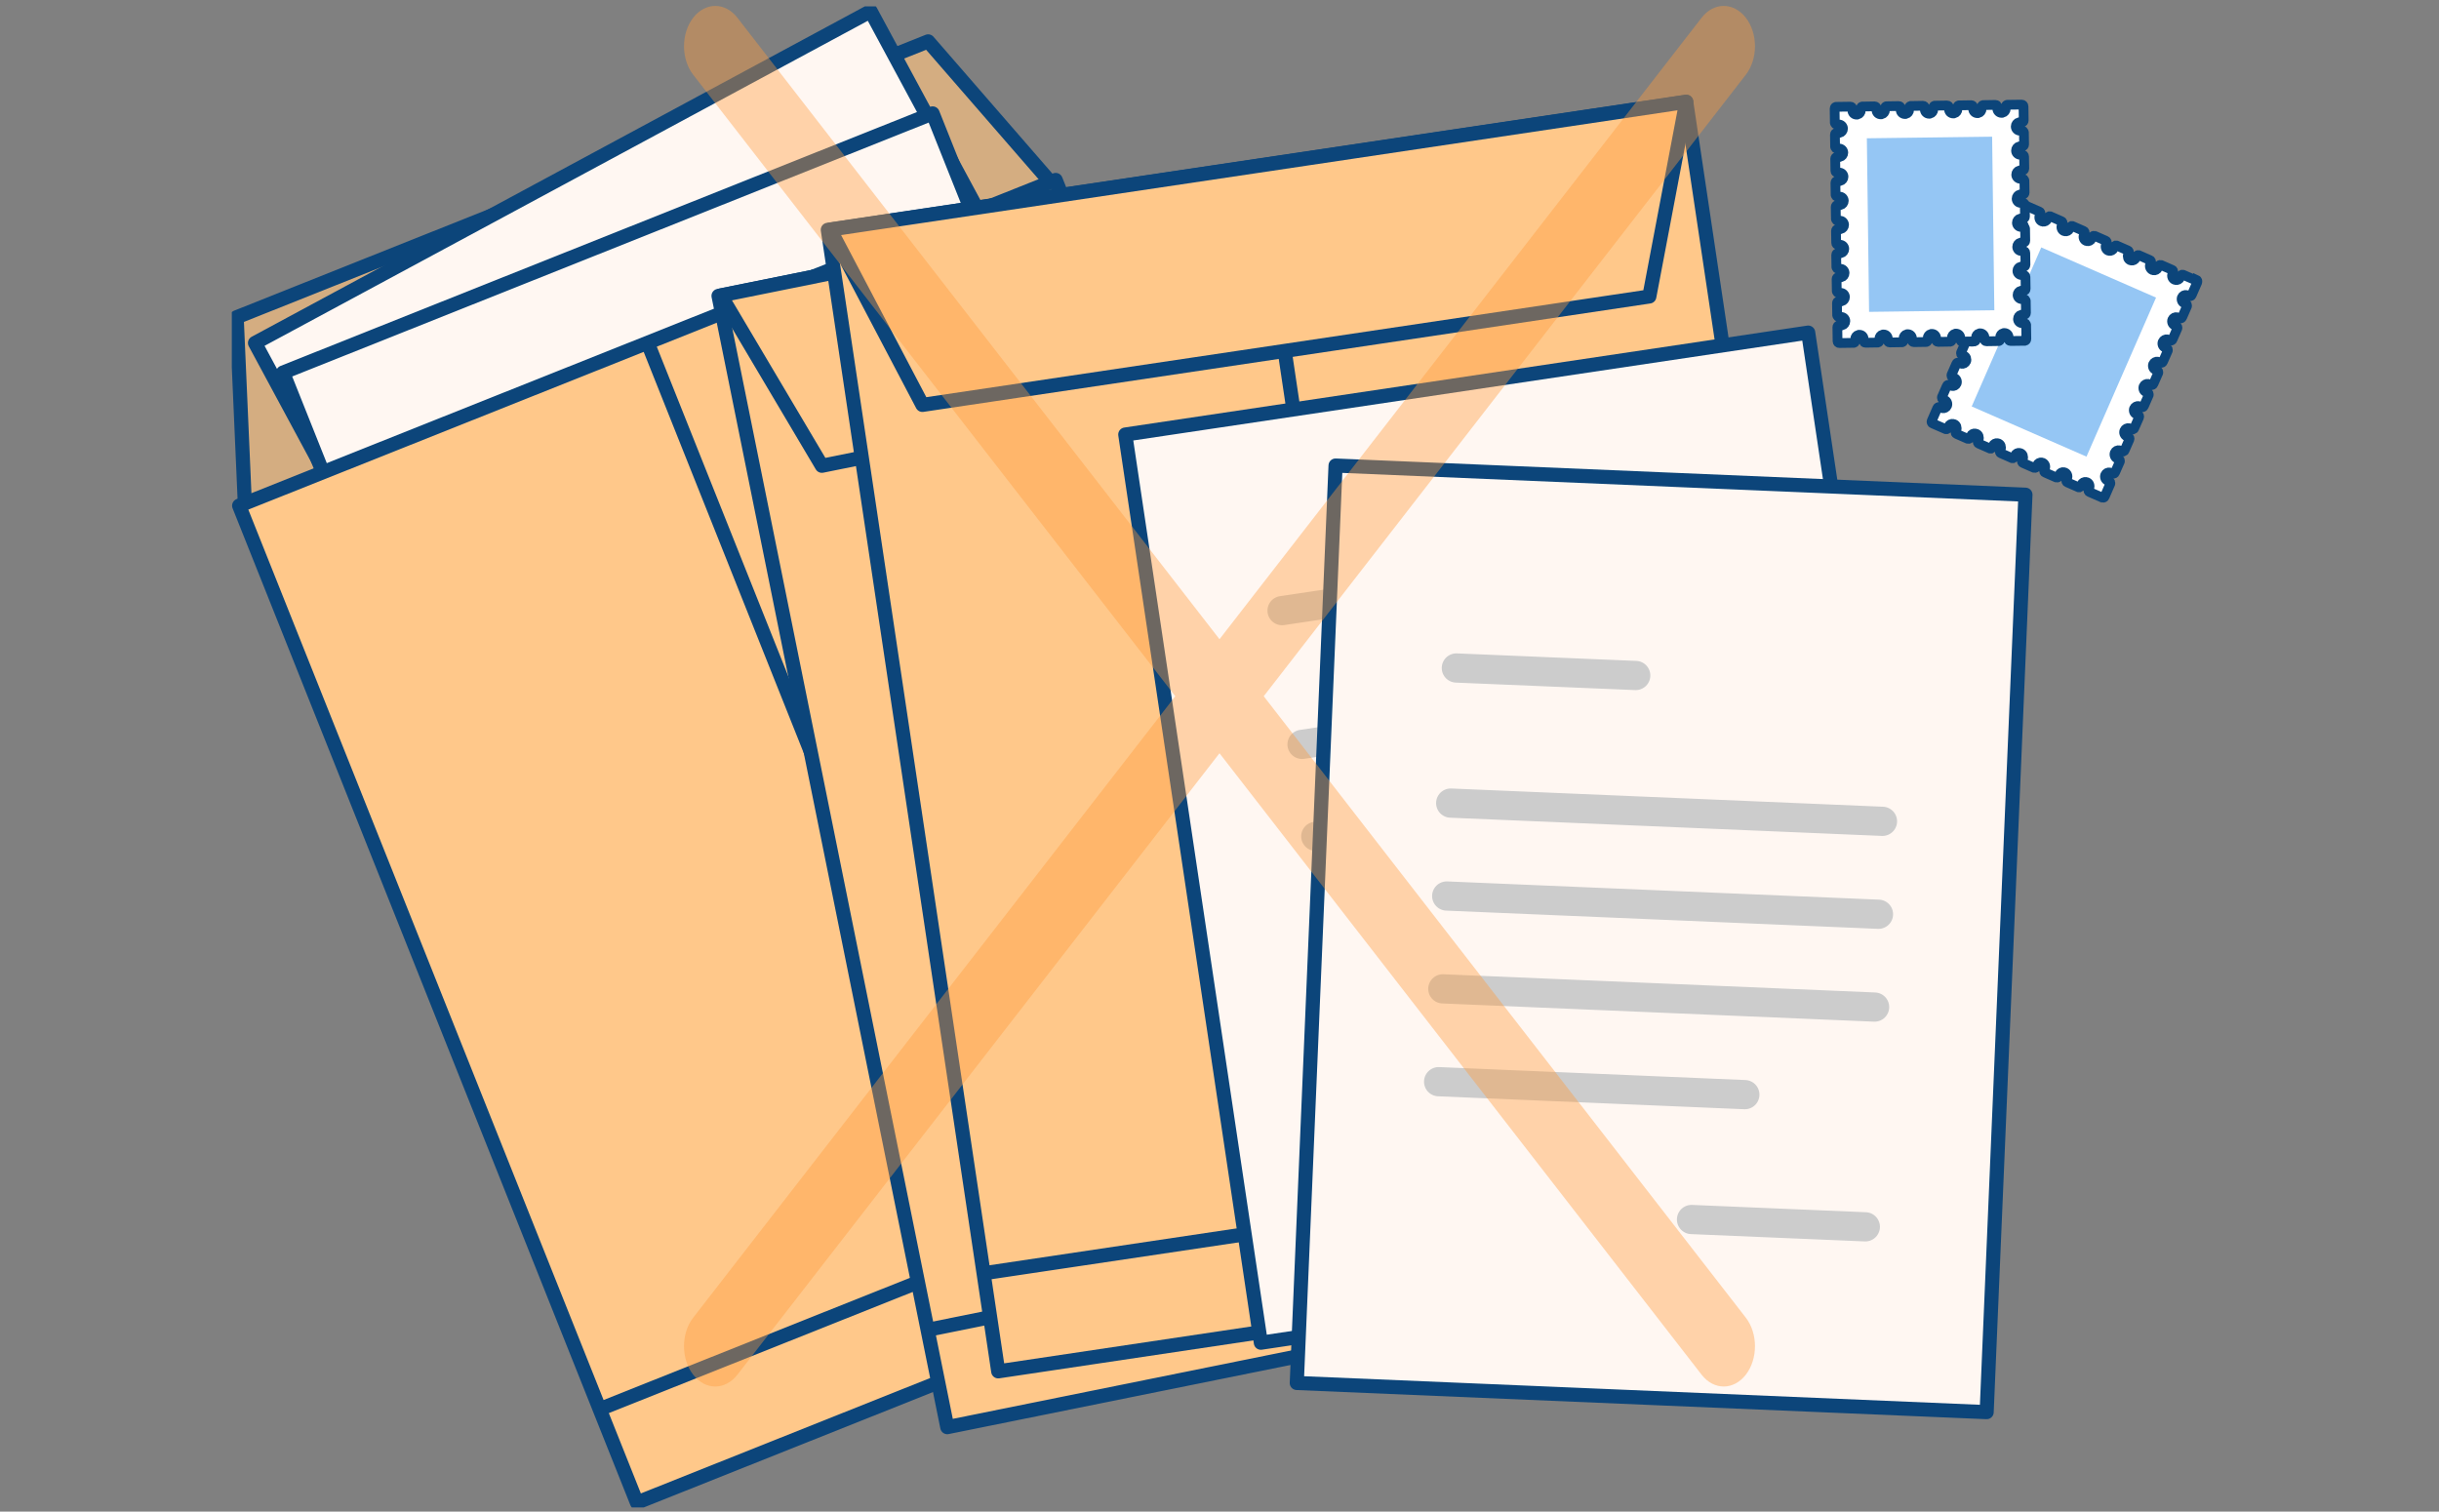 <svg width="242" height="150" viewBox="0 0 242 150" fill="none" xmlns="http://www.w3.org/2000/svg">
<rect x="0" y="0" width="242" height="150" fill="#808080" stroke="none"/>
<g clip-path="url(#clip0_11590_839)">
<path d="M64.757 35.25L24.353 51.363L23.483 31.48L57.788 17.793L92.093 4.106L105.151 19.137L64.757 35.25Z" fill="#D4AD81" stroke="#0C457A" stroke-width="1.4" stroke-linecap="round" stroke-linejoin="round"/>
<path d="M86.388 1.115L25.302 34.034L69.084 115.279L130.171 82.359L86.388 1.115Z" fill="#FFF7F2" stroke="#0C457A" stroke-width="1.4" stroke-linecap="round" stroke-linejoin="round"/>
<path d="M92.535 11.254L28.083 36.968L62.282 122.688L126.734 96.975L92.535 11.254Z" fill="#FFF7F2" stroke="#0C457A" stroke-width="1.4" stroke-linecap="round" stroke-linejoin="round"/>
<path d="M104.745 17.857L23.729 50.179L63.197 149.106L144.213 116.784L104.745 17.857Z" fill="#FFC88A" stroke="#0C457A" stroke-width="1.4" stroke-linecap="round" stroke-linejoin="round"/>
<path d="M64.448 34.486L99.999 123.606" stroke="#0C457A" stroke-width="1.4" stroke-linecap="round" stroke-linejoin="round"/>
<path d="M140.248 107.629L59.769 139.729" stroke="#0C457A" stroke-width="1.4" stroke-linecap="round" stroke-linejoin="round"/>
<path d="M155.699 12.295L71.293 29.36L93.99 141.621L178.396 124.556L155.699 12.295Z" fill="#FFC88A" stroke="#0C457A" stroke-width="1.4" stroke-linecap="round" stroke-linejoin="round"/>
<path d="M113.619 20.809L71.523 29.316L81.547 46.221L117.292 39.001L153.036 31.771L155.704 12.294L113.619 20.809Z" fill="#FFC88A" stroke="#0C457A" stroke-width="1.4" stroke-linecap="round" stroke-linejoin="round"/>
<path d="M117.214 39.233L134.226 123.366" stroke="#0C457A" stroke-width="0.967" stroke-linecap="round" stroke-linejoin="round"/>
<path d="M176.012 114.995L92.16 131.939" stroke="#0C457A" stroke-width="1.4" stroke-linecap="round" stroke-linejoin="round"/>
<path d="M167.307 10.092L82.136 22.805L99.045 136.083L184.216 123.369L167.307 10.092Z" fill="#FFC88A" stroke="#0C457A" stroke-width="1.4" stroke-linecap="round" stroke-linejoin="round"/>
<path d="M124.841 16.449L82.378 22.781L91.522 40.179L127.586 34.805L163.649 29.421L167.313 10.108L124.841 16.449Z" fill="#FFC88A" stroke="#0C457A" stroke-width="1.4" stroke-linecap="round" stroke-linejoin="round"/>
<path d="M127.499 35.037L140.161 119.924" stroke="#0C457A" stroke-width="1.4" stroke-linecap="round" stroke-linejoin="round"/>
<path d="M182.324 113.709L97.718 126.332" stroke="#0C457A" stroke-width="1.4" stroke-linecap="round" stroke-linejoin="round"/>
<path d="M179.412 33.005L111.65 43.12L125.103 133.242L192.865 123.127L179.412 33.005Z" fill="#FFF7F2" stroke="#0C457A" stroke-width="1.4" stroke-linecap="round" stroke-linejoin="round"/>
<path d="M127.208 60.594L144.82 57.965" stroke="#CCCCCC" stroke-width="2.9" stroke-miterlimit="10" stroke-linecap="round"/>
<path d="M129.19 73.866L171.595 67.544" stroke="#CCCCCC" stroke-width="2.9" stroke-miterlimit="10" stroke-linecap="round"/>
<path d="M130.553 82.991L172.957 76.659" stroke="#CCCCCC" stroke-width="2.9" stroke-miterlimit="10" stroke-linecap="round"/>
<path d="M131.916 92.115L174.321 85.784" stroke="#CCCCCC" stroke-width="2.9" stroke-miterlimit="10" stroke-linecap="round"/>
<path d="M133.25 101.24L163.32 96.755" stroke="#CCCCCC" stroke-width="2.9" stroke-miterlimit="10" stroke-linecap="round"/>
<path d="M160.469 109.92L177.539 107.378" stroke="#CCCCCC" stroke-width="2.9" stroke-miterlimit="10" stroke-linecap="round"/>
<path d="M200.967 49.09L132.515 46.197L128.668 137.237L197.119 140.13L200.967 49.09Z" fill="#FFF7F2" stroke="#0C457A" stroke-width="1.4" stroke-linecap="round" stroke-linejoin="round"/>
<path d="M144.502 66.287L162.297 67.031" stroke="#CCCCCC" stroke-width="2.9" stroke-miterlimit="10" stroke-linecap="round"/>
<path d="M143.941 79.694L186.78 81.502" stroke="#CCCCCC" stroke-width="2.9" stroke-miterlimit="10" stroke-linecap="round"/>
<path d="M143.545 88.915L186.384 90.723" stroke="#CCCCCC" stroke-width="2.9" stroke-miterlimit="10" stroke-linecap="round"/>
<path d="M143.158 98.127L185.998 99.934" stroke="#CCCCCC" stroke-width="2.9" stroke-miterlimit="10" stroke-linecap="round"/>
<path d="M142.743 107.339L173.123 108.624" stroke="#CCCCCC" stroke-width="2.9" stroke-miterlimit="10" stroke-linecap="round"/>
<path d="M167.835 121.016L185.079 121.741" stroke="#CCCCCC" stroke-width="2.9" stroke-miterlimit="10" stroke-linecap="round"/>
<path d="M217.914 27.836L216.628 27.275C216.628 27.275 216.599 27.275 216.589 27.265C216.56 27.265 216.522 27.265 216.493 27.265C216.444 27.285 216.415 27.314 216.396 27.362L216.319 27.546C216.241 27.729 216.048 27.826 215.855 27.787C215.826 27.787 215.797 27.768 215.768 27.758C215.555 27.662 215.458 27.41 215.545 27.198L215.623 27.014C215.623 27.014 215.642 26.927 215.623 26.879C215.603 26.83 215.574 26.801 215.526 26.782L214.424 26.299C214.424 26.299 214.395 26.299 214.385 26.289C214.308 26.27 214.221 26.318 214.192 26.395L214.115 26.579C214.037 26.763 213.844 26.859 213.651 26.821C213.622 26.821 213.593 26.801 213.564 26.792C213.351 26.695 213.255 26.444 213.342 26.231L213.419 26.047C213.458 25.96 213.419 25.854 213.332 25.816L212.23 25.332C212.23 25.332 212.201 25.332 212.191 25.323C212.162 25.323 212.124 25.323 212.095 25.323C212.046 25.342 212.017 25.371 211.998 25.419L211.921 25.603C211.843 25.787 211.65 25.883 211.457 25.854C211.428 25.854 211.399 25.835 211.37 25.825C211.263 25.777 211.186 25.7 211.147 25.593C211.109 25.487 211.109 25.371 211.147 25.274L211.225 25.09C211.263 25.003 211.225 24.897 211.138 24.858L210.036 24.375C210.036 24.375 210.007 24.375 209.997 24.366C209.968 24.366 209.929 24.366 209.9 24.366C209.862 24.385 209.823 24.414 209.804 24.462L209.726 24.646C209.649 24.829 209.456 24.926 209.262 24.897C209.233 24.897 209.204 24.878 209.175 24.868C208.963 24.771 208.866 24.52 208.953 24.308L209.03 24.124C209.069 24.037 209.03 23.931 208.943 23.892L207.842 23.409C207.842 23.409 207.813 23.409 207.803 23.399C207.726 23.38 207.639 23.428 207.61 23.505L207.532 23.689C207.455 23.873 207.262 23.969 207.068 23.931C207.039 23.931 207.01 23.911 206.981 23.902C206.769 23.805 206.672 23.554 206.759 23.341L206.836 23.157C206.875 23.07 206.836 22.964 206.749 22.925L205.647 22.442C205.647 22.442 205.618 22.442 205.609 22.432C205.58 22.432 205.541 22.432 205.512 22.432C205.464 22.452 205.435 22.481 205.415 22.529L205.338 22.713C205.261 22.896 205.067 22.993 204.874 22.954C204.845 22.954 204.816 22.935 204.787 22.925C204.681 22.877 204.603 22.8 204.565 22.693C204.526 22.587 204.526 22.471 204.565 22.374L204.642 22.191C204.681 22.104 204.642 21.997 204.555 21.959L203.453 21.475C203.453 21.475 203.424 21.475 203.415 21.466C203.386 21.466 203.347 21.466 203.318 21.466C203.27 21.485 203.241 21.514 203.221 21.562L203.144 21.746C203.067 21.93 202.873 22.026 202.68 21.997C202.651 21.997 202.622 21.978 202.593 21.968C202.487 21.92 202.409 21.843 202.371 21.736C202.332 21.63 202.332 21.514 202.371 21.417L202.448 21.234C202.487 21.147 202.448 21.041 202.361 21.002L201.075 20.441C201.075 20.441 201.046 20.441 201.037 20.431C201.008 20.431 200.969 20.431 200.94 20.431C200.892 20.451 200.863 20.48 200.843 20.528L200.283 21.814C200.283 21.814 200.263 21.901 200.283 21.949C200.302 21.997 200.331 22.026 200.379 22.046L200.563 22.123C200.776 22.22 200.872 22.471 200.785 22.684C200.708 22.867 200.515 22.964 200.321 22.925C200.292 22.925 200.263 22.906 200.234 22.896L200.051 22.819C200.051 22.819 200.022 22.819 200.012 22.809C199.983 22.809 199.944 22.809 199.915 22.809C199.867 22.829 199.838 22.858 199.819 22.906L199.336 24.008C199.336 24.008 199.316 24.095 199.336 24.143C199.355 24.192 199.384 24.221 199.432 24.24L199.616 24.317C199.828 24.414 199.925 24.665 199.838 24.878C199.761 25.061 199.568 25.158 199.374 25.119C199.345 25.119 199.316 25.1 199.287 25.09L199.104 25.013C199.104 25.013 199.075 25.013 199.065 25.003C198.988 24.984 198.901 25.032 198.872 25.11L198.388 26.212C198.35 26.299 198.388 26.405 198.475 26.444L198.659 26.521C198.765 26.569 198.843 26.647 198.881 26.753C198.92 26.859 198.92 26.975 198.881 27.072C198.804 27.256 198.611 27.352 198.417 27.314C198.388 27.314 198.359 27.294 198.33 27.285L198.147 27.207C198.147 27.207 198.118 27.207 198.108 27.198C198.079 27.198 198.04 27.198 198.011 27.198C197.963 27.217 197.934 27.246 197.915 27.294L197.431 28.396C197.431 28.396 197.412 28.483 197.431 28.532C197.451 28.58 197.48 28.609 197.528 28.628L197.712 28.706C197.818 28.754 197.895 28.831 197.934 28.938C197.973 29.044 197.973 29.16 197.934 29.257C197.857 29.44 197.663 29.537 197.47 29.498C197.441 29.498 197.412 29.479 197.383 29.469L197.199 29.392C197.199 29.392 197.17 29.392 197.161 29.382C197.083 29.363 196.996 29.411 196.967 29.488L196.484 30.59C196.484 30.59 196.465 30.677 196.484 30.726C196.503 30.774 196.532 30.803 196.581 30.822L196.764 30.9C196.871 30.948 196.948 31.025 196.987 31.132C197.025 31.238 197.025 31.354 196.987 31.451C196.909 31.634 196.716 31.731 196.523 31.692C196.494 31.692 196.465 31.673 196.436 31.663L196.252 31.586C196.252 31.586 196.223 31.586 196.213 31.576C196.136 31.557 196.049 31.605 196.02 31.683L195.537 32.785C195.498 32.872 195.537 32.978 195.624 33.017L195.807 33.094C196.02 33.191 196.117 33.442 196.03 33.655C195.952 33.838 195.759 33.935 195.566 33.906C195.537 33.906 195.508 33.887 195.479 33.877L195.295 33.8C195.295 33.8 195.266 33.8 195.256 33.79C195.227 33.79 195.189 33.79 195.16 33.79C195.111 33.809 195.082 33.838 195.063 33.887L194.58 34.989C194.58 34.989 194.561 35.075 194.58 35.124C194.599 35.172 194.628 35.201 194.677 35.221L194.86 35.298C194.966 35.346 195.044 35.423 195.082 35.53C195.121 35.636 195.121 35.752 195.082 35.849C195.005 36.032 194.812 36.129 194.619 36.1C194.59 36.1 194.561 36.081 194.532 36.071L194.348 35.994C194.348 35.994 194.319 35.994 194.309 35.984C194.232 35.965 194.145 36.013 194.116 36.09L193.633 37.192C193.633 37.192 193.613 37.279 193.633 37.328C193.652 37.376 193.681 37.405 193.729 37.424L193.913 37.502C194.126 37.598 194.222 37.85 194.135 38.062C194.058 38.246 193.865 38.343 193.671 38.304C193.642 38.304 193.613 38.285 193.584 38.275L193.401 38.198C193.401 38.198 193.372 38.198 193.362 38.188C193.285 38.169 193.198 38.217 193.169 38.294L192.685 39.396C192.685 39.396 192.666 39.483 192.685 39.532C192.705 39.58 192.734 39.609 192.782 39.628L192.966 39.706C193.178 39.802 193.275 40.053 193.188 40.266C193.111 40.45 192.917 40.546 192.724 40.508C192.695 40.508 192.666 40.488 192.637 40.479L192.453 40.401C192.453 40.401 192.424 40.401 192.415 40.392C192.337 40.372 192.25 40.421 192.221 40.498L191.661 41.784C191.622 41.871 191.661 41.977 191.748 42.016L193.033 42.576C193.033 42.576 193.062 42.576 193.072 42.586C193.101 42.586 193.14 42.586 193.169 42.586C193.217 42.567 193.246 42.538 193.265 42.489L193.343 42.306C193.42 42.122 193.613 42.025 193.807 42.064C193.836 42.064 193.865 42.083 193.894 42.093C194 42.141 194.077 42.219 194.116 42.325C194.155 42.431 194.155 42.547 194.116 42.644L194.039 42.828C194.039 42.828 194.019 42.915 194.039 42.963C194.058 43.011 194.087 43.04 194.135 43.06L195.237 43.543C195.237 43.543 195.266 43.543 195.276 43.553C195.353 43.572 195.44 43.523 195.469 43.446L195.546 43.263C195.624 43.079 195.817 42.982 196.01 43.021C196.039 43.021 196.068 43.04 196.097 43.05C196.204 43.098 196.281 43.176 196.32 43.282C196.358 43.388 196.358 43.504 196.32 43.601L196.242 43.785C196.204 43.871 196.242 43.978 196.329 44.017L197.431 44.5C197.431 44.5 197.46 44.5 197.47 44.51C197.499 44.51 197.538 44.51 197.567 44.51C197.605 44.49 197.644 44.461 197.663 44.413L197.741 44.229C197.818 44.045 198.011 43.949 198.205 43.978C198.234 43.978 198.263 43.997 198.292 44.007C198.398 44.055 198.475 44.133 198.514 44.239C198.553 44.345 198.553 44.461 198.514 44.558L198.437 44.741C198.398 44.828 198.437 44.935 198.524 44.973L199.625 45.457C199.625 45.457 199.654 45.457 199.664 45.466C199.693 45.466 199.732 45.466 199.761 45.466C199.809 45.447 199.838 45.418 199.857 45.37L199.935 45.186C200.012 45.002 200.205 44.906 200.399 44.944C200.428 44.944 200.457 44.964 200.486 44.973C200.592 45.022 200.669 45.099 200.708 45.205C200.747 45.312 200.747 45.428 200.708 45.524L200.631 45.708C200.592 45.795 200.631 45.901 200.718 45.94L201.82 46.423C201.82 46.423 201.849 46.423 201.858 46.433C201.936 46.452 202.023 46.404 202.052 46.327L202.129 46.143C202.206 45.959 202.4 45.863 202.593 45.892C202.622 45.892 202.651 45.911 202.68 45.921C202.893 46.017 202.989 46.269 202.902 46.481L202.825 46.665C202.825 46.665 202.806 46.752 202.825 46.8C202.844 46.839 202.873 46.878 202.922 46.897L204.024 47.38C204.024 47.38 204.053 47.38 204.062 47.39C204.14 47.409 204.227 47.361 204.256 47.284L204.333 47.1C204.41 46.916 204.603 46.82 204.797 46.858C204.826 46.858 204.855 46.878 204.884 46.887C205.096 46.984 205.193 47.235 205.106 47.448L205.029 47.632C204.99 47.719 205.029 47.825 205.116 47.864L206.218 48.347C206.218 48.347 206.247 48.347 206.256 48.356C206.285 48.356 206.324 48.356 206.353 48.356C206.401 48.337 206.43 48.308 206.45 48.26L206.527 48.076C206.604 47.892 206.798 47.796 206.991 47.825C207.02 47.825 207.049 47.844 207.078 47.854C207.184 47.902 207.262 47.98 207.3 48.086C207.339 48.192 207.339 48.308 207.3 48.405L207.223 48.589C207.184 48.675 207.223 48.782 207.31 48.821L208.596 49.381C208.596 49.381 208.625 49.381 208.634 49.391C208.712 49.41 208.799 49.362 208.828 49.284L209.388 47.999C209.388 47.999 209.407 47.912 209.388 47.864C209.369 47.815 209.34 47.786 209.291 47.767L209.108 47.69C208.895 47.593 208.799 47.342 208.885 47.129C208.963 46.945 209.156 46.849 209.349 46.887C209.378 46.887 209.407 46.907 209.436 46.916L209.62 46.994C209.62 46.994 209.649 46.994 209.659 47.003C209.736 47.023 209.823 46.974 209.852 46.897L210.335 45.795C210.335 45.795 210.355 45.708 210.335 45.66C210.316 45.611 210.287 45.582 210.239 45.563L210.055 45.486C209.842 45.389 209.746 45.138 209.833 44.925C209.91 44.741 210.103 44.645 210.297 44.683C210.326 44.683 210.355 44.703 210.384 44.712L210.567 44.79C210.567 44.79 210.596 44.79 210.606 44.799C210.635 44.799 210.674 44.799 210.703 44.799C210.751 44.78 210.78 44.751 210.799 44.703L211.283 43.601C211.321 43.514 211.283 43.407 211.196 43.369L211.012 43.291C210.799 43.195 210.703 42.944 210.79 42.731C210.867 42.547 211.06 42.451 211.254 42.489C211.283 42.489 211.312 42.509 211.341 42.518L211.524 42.596C211.524 42.596 211.553 42.596 211.563 42.605C211.592 42.605 211.631 42.605 211.66 42.605C211.708 42.586 211.737 42.557 211.756 42.509L212.24 41.407C212.278 41.32 212.24 41.213 212.153 41.175L211.969 41.097C211.863 41.049 211.785 40.972 211.747 40.865C211.708 40.759 211.708 40.643 211.747 40.546C211.824 40.363 212.017 40.266 212.211 40.295C212.24 40.295 212.269 40.314 212.298 40.324L212.481 40.401C212.481 40.401 212.51 40.401 212.52 40.411C212.597 40.43 212.684 40.382 212.713 40.305L213.197 39.203C213.197 39.203 213.216 39.116 213.197 39.068C213.177 39.019 213.148 38.99 213.1 38.971L212.916 38.894C212.81 38.845 212.733 38.768 212.694 38.661C212.655 38.555 212.655 38.439 212.694 38.343C212.771 38.159 212.965 38.062 213.158 38.091C213.187 38.091 213.216 38.111 213.245 38.12L213.428 38.198C213.428 38.198 213.458 38.198 213.467 38.207C213.544 38.227 213.631 38.178 213.66 38.101L214.144 36.999C214.144 36.999 214.163 36.912 214.144 36.864C214.124 36.815 214.095 36.786 214.047 36.767L213.863 36.69C213.757 36.641 213.68 36.564 213.641 36.458C213.602 36.351 213.602 36.235 213.641 36.139C213.718 35.955 213.912 35.858 214.105 35.887C214.134 35.887 214.163 35.907 214.192 35.916L214.376 35.994C214.376 35.994 214.405 35.994 214.414 36.003C214.492 36.023 214.579 35.974 214.608 35.897L215.091 34.795C215.091 34.795 215.11 34.708 215.091 34.66C215.072 34.611 215.043 34.583 214.994 34.563L214.811 34.486C214.598 34.389 214.501 34.138 214.588 33.925C214.666 33.742 214.859 33.645 215.052 33.674C215.081 33.674 215.11 33.693 215.139 33.703L215.323 33.78C215.323 33.78 215.352 33.78 215.362 33.79C215.391 33.79 215.429 33.79 215.458 33.79C215.507 33.771 215.536 33.742 215.555 33.693L216.038 32.591C216.077 32.504 216.038 32.398 215.951 32.359L215.768 32.282C215.555 32.185 215.458 31.934 215.545 31.721C215.623 31.538 215.816 31.441 216.009 31.48C216.038 31.48 216.067 31.499 216.096 31.509L216.28 31.586C216.28 31.586 216.309 31.586 216.319 31.596C216.396 31.615 216.483 31.567 216.512 31.489L216.995 30.387C216.995 30.387 217.015 30.3 216.995 30.252C216.976 30.204 216.947 30.175 216.899 30.155L216.715 30.078C216.502 29.982 216.406 29.73 216.493 29.517C216.57 29.334 216.763 29.237 216.957 29.276C216.986 29.276 217.015 29.295 217.044 29.305L217.227 29.382C217.227 29.382 217.256 29.382 217.266 29.392C217.343 29.411 217.43 29.363 217.459 29.285L218.02 28C218.058 27.913 218.02 27.807 217.933 27.768L217.914 27.836Z" fill="white" stroke="#0C457A" stroke-width="0.967" stroke-miterlimit="10"/>
<path d="M202.535 24.551L195.634 40.333L207.023 45.313L213.925 29.531L202.535 24.551Z" fill="#95C6F4"/>
<path d="M200.593 10.379L199.191 10.398C199.191 10.398 199.162 10.398 199.152 10.398C199.123 10.398 199.094 10.418 199.065 10.447C199.036 10.476 199.017 10.524 199.017 10.572V10.775C199.017 10.969 198.882 11.143 198.698 11.191C198.669 11.191 198.64 11.201 198.601 11.201C198.369 11.201 198.176 11.017 198.176 10.785V10.582C198.176 10.582 198.157 10.495 198.118 10.456C198.089 10.427 198.041 10.408 197.992 10.408L196.794 10.427C196.794 10.427 196.765 10.427 196.755 10.427C196.678 10.447 196.62 10.514 196.62 10.601V10.804C196.62 10.998 196.485 11.172 196.301 11.22C196.272 11.22 196.243 11.23 196.204 11.23C195.972 11.23 195.779 11.046 195.779 10.814V10.611C195.779 10.514 195.692 10.437 195.595 10.437L194.397 10.456C194.397 10.456 194.368 10.456 194.358 10.456C194.329 10.456 194.3 10.485 194.271 10.505C194.242 10.534 194.223 10.582 194.223 10.63V10.833C194.223 11.027 194.087 11.201 193.904 11.249C193.875 11.249 193.846 11.259 193.807 11.259C193.691 11.259 193.585 11.22 193.507 11.143C193.43 11.065 193.382 10.959 193.382 10.843V10.64C193.382 10.543 193.295 10.466 193.198 10.466L192 10.485C192 10.485 191.971 10.485 191.961 10.485C191.932 10.485 191.903 10.505 191.874 10.534C191.845 10.563 191.826 10.611 191.826 10.659V10.862C191.826 11.056 191.69 11.23 191.507 11.278C191.478 11.278 191.449 11.288 191.41 11.288C191.178 11.288 190.985 11.104 190.985 10.872V10.669C190.985 10.572 190.898 10.495 190.801 10.495L189.602 10.514C189.602 10.514 189.573 10.514 189.564 10.514C189.486 10.534 189.428 10.601 189.428 10.688V10.891C189.428 11.085 189.293 11.259 189.109 11.307C189.08 11.307 189.051 11.317 189.013 11.317C188.781 11.317 188.587 11.133 188.587 10.901V10.698C188.587 10.601 188.5 10.524 188.404 10.524L187.205 10.543C187.205 10.543 187.176 10.543 187.167 10.543C187.138 10.543 187.109 10.563 187.08 10.592C187.051 10.621 187.031 10.669 187.031 10.717V10.92C187.031 11.114 186.896 11.288 186.712 11.336C186.683 11.336 186.654 11.346 186.616 11.346C186.5 11.346 186.393 11.307 186.316 11.23C186.239 11.152 186.19 11.046 186.19 10.93V10.727C186.19 10.63 186.103 10.553 186.007 10.553L184.808 10.572C184.808 10.572 184.779 10.572 184.769 10.572C184.74 10.572 184.711 10.592 184.682 10.621C184.653 10.65 184.634 10.698 184.634 10.746V10.949C184.634 11.143 184.499 11.317 184.315 11.365C184.286 11.365 184.257 11.375 184.218 11.375C184.102 11.375 183.996 11.336 183.919 11.259C183.841 11.181 183.793 11.075 183.793 10.959V10.756C183.793 10.659 183.706 10.582 183.609 10.582L182.208 10.601C182.208 10.601 182.179 10.601 182.169 10.601C182.14 10.601 182.111 10.621 182.082 10.65C182.053 10.679 182.034 10.727 182.034 10.775L182.053 12.177C182.053 12.177 182.073 12.264 182.111 12.303C182.15 12.332 182.189 12.351 182.237 12.351H182.44C182.672 12.351 182.865 12.534 182.865 12.767C182.865 12.96 182.73 13.134 182.537 13.182C182.508 13.182 182.479 13.192 182.44 13.192H182.237C182.237 13.192 182.208 13.192 182.198 13.192C182.169 13.192 182.14 13.211 182.111 13.24C182.082 13.269 182.063 13.318 182.063 13.366L182.082 14.564C182.082 14.564 182.102 14.651 182.14 14.69C182.169 14.719 182.218 14.738 182.266 14.738H182.469C182.701 14.738 182.894 14.922 182.894 15.154C182.894 15.347 182.759 15.521 182.566 15.57C182.537 15.57 182.508 15.579 182.469 15.579H182.266C182.266 15.579 182.237 15.579 182.227 15.579C182.15 15.599 182.092 15.666 182.092 15.753L182.111 16.952C182.111 17.049 182.189 17.126 182.285 17.126H182.488C182.604 17.126 182.711 17.165 182.788 17.242C182.865 17.319 182.914 17.425 182.914 17.541C182.914 17.735 182.778 17.909 182.585 17.957C182.556 17.957 182.527 17.967 182.488 17.967H182.285C182.285 17.967 182.256 17.967 182.247 17.967C182.218 17.967 182.189 17.996 182.16 18.015C182.131 18.044 182.111 18.093 182.111 18.141L182.131 19.339C182.131 19.339 182.15 19.426 182.189 19.465C182.218 19.494 182.266 19.513 182.314 19.513H182.517C182.633 19.513 182.74 19.552 182.817 19.629C182.894 19.707 182.943 19.813 182.943 19.929C182.943 20.122 182.807 20.296 182.614 20.345C182.585 20.345 182.556 20.354 182.517 20.354H182.314C182.314 20.354 182.285 20.354 182.276 20.354C182.198 20.374 182.14 20.441 182.14 20.528L182.16 21.727C182.16 21.727 182.179 21.814 182.218 21.852C182.247 21.881 182.295 21.901 182.343 21.901H182.546C182.662 21.901 182.769 21.939 182.846 22.017C182.923 22.094 182.972 22.201 182.972 22.317C182.972 22.51 182.836 22.684 182.643 22.732C182.614 22.732 182.585 22.742 182.546 22.742H182.343C182.343 22.742 182.314 22.742 182.305 22.742C182.227 22.761 182.169 22.829 182.169 22.916L182.189 24.114C182.189 24.211 182.266 24.288 182.363 24.288H182.566C182.798 24.288 182.991 24.472 182.991 24.704C182.991 24.897 182.856 25.071 182.662 25.12C182.633 25.12 182.604 25.129 182.566 25.129H182.363C182.363 25.129 182.334 25.129 182.324 25.129C182.295 25.129 182.266 25.158 182.237 25.178C182.208 25.207 182.189 25.255 182.189 25.303L182.208 26.502C182.208 26.502 182.227 26.589 182.266 26.628C182.295 26.657 182.343 26.676 182.392 26.676H182.595C182.711 26.676 182.817 26.715 182.894 26.792C182.972 26.869 183.02 26.976 183.02 27.091C183.02 27.285 182.885 27.459 182.701 27.507C182.672 27.507 182.643 27.517 182.604 27.517H182.401C182.401 27.517 182.372 27.517 182.363 27.517C182.285 27.536 182.227 27.604 182.227 27.691L182.247 28.889C182.247 28.889 182.266 28.976 182.305 29.015C182.343 29.044 182.382 29.063 182.43 29.063H182.633C182.865 29.063 183.059 29.247 183.059 29.479C183.059 29.672 182.923 29.846 182.74 29.895C182.711 29.895 182.682 29.904 182.643 29.904H182.44C182.44 29.904 182.411 29.904 182.401 29.904C182.324 29.924 182.266 29.991 182.266 30.078L182.285 31.277C182.285 31.277 182.305 31.364 182.343 31.402C182.382 31.431 182.421 31.451 182.469 31.451H182.672C182.904 31.451 183.097 31.634 183.097 31.866C183.097 32.06 182.962 32.234 182.778 32.282C182.749 32.282 182.72 32.292 182.682 32.292H182.479C182.479 32.292 182.45 32.292 182.44 32.292C182.363 32.311 182.305 32.379 182.305 32.466L182.324 33.867C182.324 33.964 182.401 34.041 182.498 34.041L183.899 34.022C183.899 34.022 183.928 34.022 183.938 34.022C183.967 34.022 183.996 34.003 184.025 33.974C184.054 33.945 184.073 33.896 184.073 33.848V33.645C184.073 33.452 184.209 33.278 184.392 33.229C184.421 33.229 184.45 33.22 184.489 33.22C184.605 33.22 184.711 33.258 184.789 33.336C184.866 33.413 184.914 33.519 184.914 33.635V33.838C184.914 33.838 184.934 33.925 184.972 33.964C185.001 33.993 185.05 34.012 185.098 34.012L186.297 33.993C186.297 33.993 186.326 33.993 186.335 33.993C186.413 33.974 186.471 33.906 186.471 33.819V33.616C186.471 33.423 186.606 33.249 186.79 33.2C186.819 33.2 186.848 33.191 186.886 33.191C187.002 33.191 187.109 33.229 187.186 33.307C187.263 33.384 187.312 33.49 187.312 33.606V33.809C187.312 33.906 187.399 33.983 187.495 33.983L188.694 33.964C188.694 33.964 188.723 33.964 188.732 33.964C188.761 33.964 188.79 33.945 188.819 33.916C188.848 33.887 188.868 33.838 188.868 33.79V33.587C188.868 33.394 189.003 33.22 189.187 33.171C189.216 33.171 189.245 33.162 189.283 33.162C189.399 33.162 189.506 33.2 189.583 33.278C189.66 33.355 189.709 33.461 189.709 33.577V33.78C189.709 33.877 189.796 33.954 189.892 33.954L191.091 33.935C191.091 33.935 191.12 33.935 191.13 33.935C191.159 33.935 191.188 33.906 191.217 33.887C191.246 33.858 191.265 33.809 191.265 33.761V33.558C191.265 33.365 191.4 33.191 191.584 33.142C191.613 33.142 191.642 33.133 191.681 33.133C191.797 33.133 191.903 33.171 191.98 33.249C192.058 33.326 192.106 33.432 192.106 33.548V33.751C192.106 33.848 192.193 33.925 192.29 33.925L193.488 33.906C193.488 33.906 193.517 33.906 193.527 33.906C193.604 33.887 193.662 33.819 193.662 33.732V33.529C193.662 33.336 193.797 33.162 193.981 33.113C194.01 33.113 194.039 33.104 194.078 33.104C194.31 33.104 194.503 33.287 194.503 33.519V33.722C194.503 33.722 194.522 33.809 194.561 33.848C194.59 33.877 194.638 33.896 194.687 33.896L195.885 33.877C195.885 33.877 195.914 33.877 195.924 33.877C196.001 33.858 196.059 33.79 196.059 33.703V33.5C196.059 33.307 196.195 33.133 196.378 33.084C196.407 33.084 196.436 33.075 196.475 33.075C196.707 33.075 196.9 33.258 196.9 33.49V33.693C196.9 33.79 196.987 33.867 197.084 33.867L198.282 33.848C198.282 33.848 198.311 33.848 198.321 33.848C198.35 33.848 198.379 33.829 198.408 33.8C198.437 33.771 198.456 33.722 198.456 33.674V33.471C198.456 33.278 198.582 33.104 198.775 33.055C198.804 33.055 198.833 33.046 198.872 33.046C198.988 33.046 199.094 33.084 199.172 33.162C199.249 33.239 199.297 33.345 199.297 33.461V33.664C199.297 33.761 199.384 33.838 199.481 33.838L200.883 33.819C200.883 33.819 200.912 33.819 200.921 33.819C200.999 33.8 201.057 33.732 201.057 33.645L201.037 32.243C201.037 32.243 201.018 32.157 200.979 32.118C200.95 32.089 200.902 32.069 200.854 32.069H200.651C200.419 32.069 200.225 31.886 200.225 31.654C200.225 31.46 200.361 31.287 200.544 31.238C200.573 31.238 200.602 31.229 200.641 31.229H200.844C200.844 31.229 200.873 31.229 200.883 31.229C200.96 31.209 201.018 31.142 201.018 31.055L200.999 29.856C200.999 29.856 200.979 29.769 200.941 29.73C200.912 29.701 200.863 29.682 200.815 29.682H200.612C200.38 29.682 200.187 29.498 200.187 29.266C200.187 29.073 200.322 28.899 200.515 28.851C200.544 28.851 200.573 28.841 200.612 28.841H200.815C200.815 28.841 200.844 28.841 200.854 28.841C200.883 28.841 200.912 28.822 200.941 28.793C200.97 28.764 200.989 28.715 200.989 28.667L200.97 27.468C200.97 27.372 200.892 27.294 200.796 27.294H200.593C200.361 27.294 200.167 27.111 200.167 26.879C200.167 26.686 200.303 26.512 200.496 26.463C200.525 26.463 200.554 26.453 200.593 26.453H200.796C200.796 26.453 200.825 26.453 200.834 26.453C200.863 26.453 200.892 26.434 200.921 26.405C200.95 26.376 200.97 26.328 200.97 26.28L200.95 25.081C200.95 24.984 200.873 24.907 200.776 24.907H200.573C200.457 24.907 200.351 24.868 200.274 24.791C200.196 24.714 200.148 24.607 200.148 24.491C200.148 24.298 200.283 24.124 200.477 24.076C200.506 24.076 200.535 24.066 200.573 24.066H200.776C200.776 24.066 200.805 24.066 200.815 24.066C200.892 24.047 200.95 23.979 200.95 23.892L200.931 22.694C200.931 22.694 200.912 22.607 200.873 22.568C200.844 22.539 200.796 22.52 200.747 22.52H200.544C200.428 22.52 200.322 22.481 200.245 22.404C200.167 22.326 200.119 22.22 200.119 22.104C200.119 21.91 200.254 21.736 200.448 21.688C200.477 21.688 200.506 21.679 200.544 21.679H200.747C200.747 21.679 200.776 21.679 200.786 21.679C200.863 21.659 200.921 21.592 200.921 21.505L200.902 20.306C200.902 20.306 200.883 20.219 200.844 20.18C200.815 20.151 200.767 20.132 200.718 20.132H200.515C200.399 20.132 200.293 20.093 200.216 20.016C200.138 19.939 200.09 19.832 200.09 19.716C200.09 19.523 200.225 19.349 200.409 19.301C200.438 19.301 200.467 19.291 200.506 19.291H200.709C200.709 19.291 200.738 19.291 200.747 19.291C200.825 19.272 200.883 19.204 200.883 19.117L200.863 17.919C200.863 17.919 200.844 17.831 200.805 17.793C200.776 17.764 200.728 17.744 200.68 17.744H200.477C200.245 17.744 200.051 17.561 200.051 17.329C200.051 17.136 200.187 16.962 200.38 16.913C200.409 16.913 200.438 16.904 200.477 16.904H200.68C200.68 16.904 200.709 16.904 200.718 16.904C200.747 16.904 200.776 16.884 200.805 16.855C200.834 16.826 200.854 16.778 200.854 16.73L200.834 15.531C200.834 15.434 200.757 15.357 200.66 15.357H200.457C200.225 15.357 200.032 15.173 200.032 14.941C200.032 14.748 200.167 14.574 200.361 14.526C200.39 14.526 200.419 14.516 200.457 14.516H200.66C200.66 14.516 200.689 14.516 200.699 14.516C200.776 14.497 200.834 14.429 200.834 14.342L200.815 13.143C200.815 13.143 200.796 13.056 200.757 13.018C200.728 12.989 200.68 12.97 200.631 12.97H200.428C200.196 12.97 200.003 12.786 200.003 12.554C200.003 12.361 200.138 12.187 200.322 12.138C200.351 12.138 200.38 12.129 200.419 12.129H200.622C200.622 12.129 200.651 12.129 200.66 12.129C200.738 12.109 200.796 12.042 200.796 11.955L200.776 10.553C200.776 10.456 200.699 10.379 200.602 10.379H200.593Z" fill="white" stroke="#0C457A" stroke-width="0.967" stroke-miterlimit="10"/>
<path d="M197.661 13.564L185.231 13.722L185.451 30.946L197.88 30.787L197.661 13.564Z" fill="#95C6F4"/>
</g>
<g style="mix-blend-mode:multiply">
<path fill-rule="evenodd" clip-rule="evenodd" d="M168.835 136.416C170.047 137.978 172.011 137.978 173.223 136.416C174.434 134.854 174.434 132.322 173.223 130.759L125.388 69.088L173.223 7.416C174.434 5.854 174.434 3.322 173.223 1.759C172.011 0.197 170.047 0.197 168.835 1.759L121 63.431L73.165 1.759C71.953 0.197 69.989 0.197 68.777 1.759C67.566 3.322 67.566 5.854 68.777 7.416L116.612 69.088L68.777 130.759C67.566 132.322 67.566 134.854 68.777 136.416C69.989 137.978 71.953 137.978 73.165 136.416L121 74.745L168.835 136.416Z" fill="#FF9B3E" fill-opacity="0.4"/>
</g>
<defs>
<clipPath id="clip0_11590_839">
<rect width="195.504" height="148.953" fill="white" transform="translate(23 0.635)"/>
</clipPath>
</defs>
</svg>
